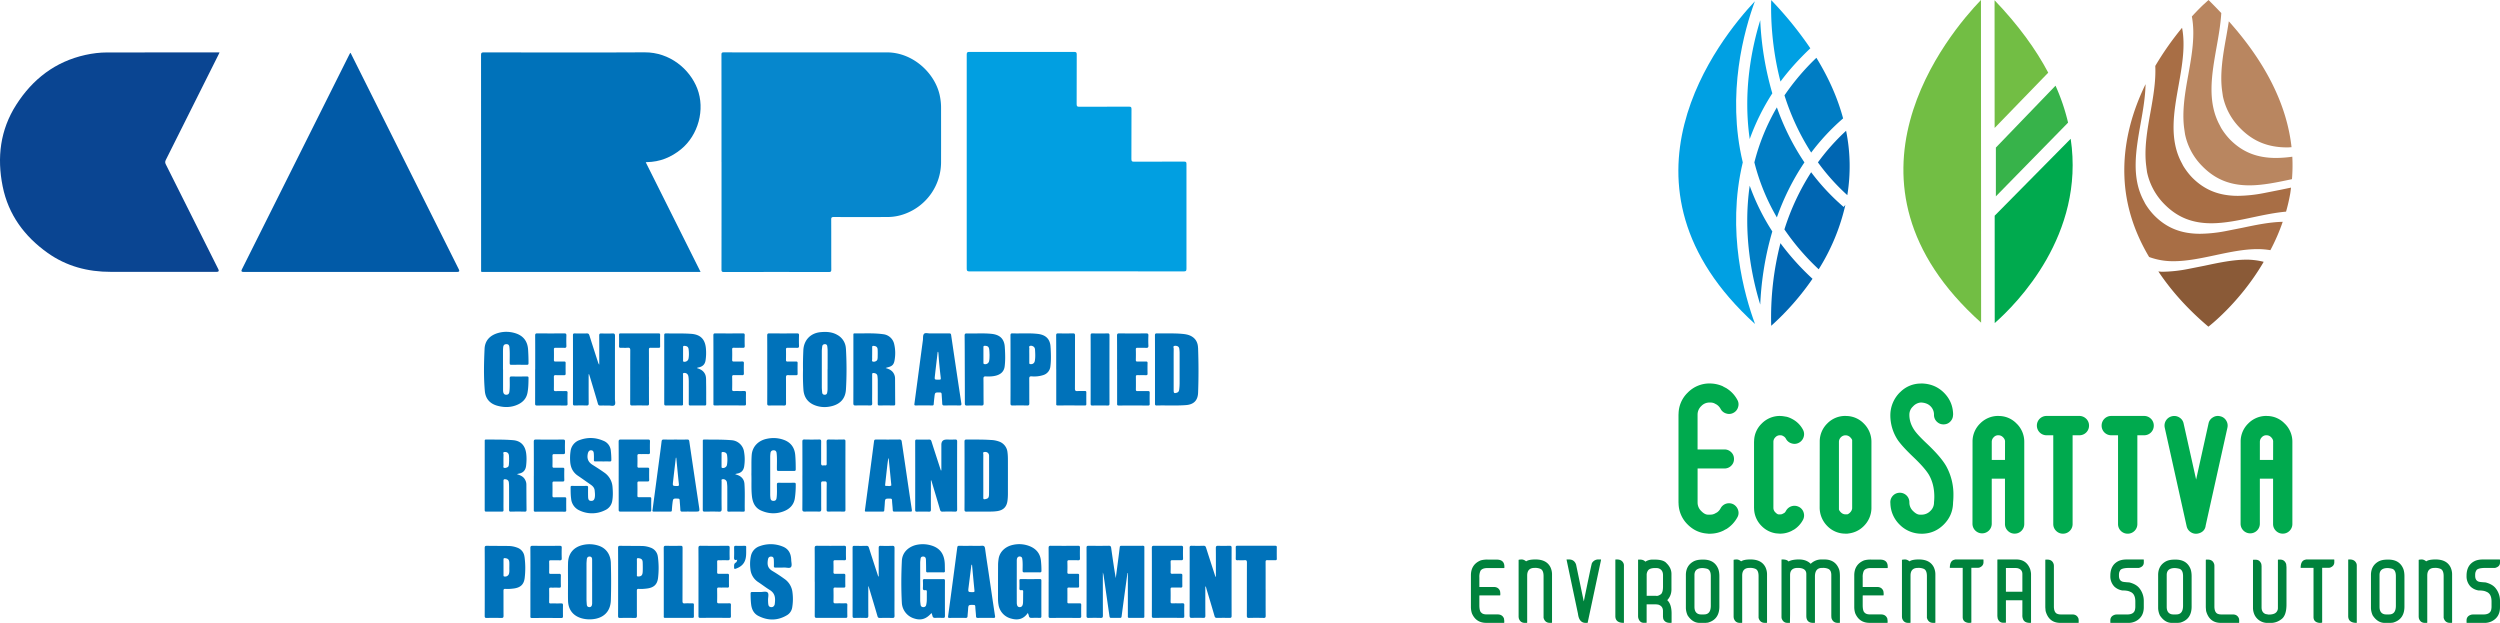 <svg xmlns="http://www.w3.org/2000/svg" id="Layer_2" data-name="Layer 2" viewBox="0 0 1107.76 276">
  <defs>
    <style>
      .cls-2{fill:#00aa4e}.cls-3{fill:#0066b2}.cls-4{fill:#00823c}.cls-5{fill:#007dc4}.cls-6{fill:#0072ba}.cls-7{fill:#72be44}.cls-8{fill:#00a0e3}.cls-10{fill:#b98660}.cls-11{fill:#a86e45}
    </style>
  </defs>
  <g id="logos">
    <path d="M560.81 261.07c0 3.93-.02 7.86.02 11.79 0 .74-.19.96-.93.94-2.15-.05-4.3-.06-6.44 0-.8.02-.98-.23-.98-1 .03-7.83 0-15.66.04-23.49 0-.85-.17-1.17-1.07-1.09-1.02.09-2.05 0-3.07.03-.56.02-.84-.09-.82-.75.04-1.65.03-3.3 0-4.96 0-.49.13-.71.66-.71h16.85c.51 0 .7.16.69.68a141.7 141.7 0 0 0 0 5.05c0 .53-.17.69-.69.67-1.16-.03-2.31.03-3.47-.02-.68-.03-.81.22-.81.84.03 4 .01 7.99.01 11.99ZM287.56 166.92c0 3.96-.02 7.92.02 11.89 0 .71-.2.88-.88.87-2.18-.04-4.36-.05-6.54 0-.74.02-.93-.19-.93-.93.03-7.83 0-15.65.04-23.48 0-.95-.22-1.27-1.19-1.18-.98.09-1.98 0-2.97.03-.58.02-.82-.12-.81-.76.04-1.65.03-3.3 0-4.95 0-.52.16-.68.68-.68h16.84c.5 0 .7.12.69.66a141.7 141.7 0 0 0 0 5.05c0 .52-.16.69-.68.68-1.15-.03-2.31.03-3.47-.02-.66-.03-.82.2-.82.84.03 4 .01 7.99.01 11.99ZM294.12 257.89c0-5.02.02-10.04-.02-15.07 0-.8.24-.99 1-.98 2.15.05 4.3.05 6.44 0 .78-.02.91.25.91.96-.02 7.83 0 15.66-.04 23.49 0 .89.23 1.14 1.09 1.07 1.08-.08 2.18 0 3.27-.03.51-.01.71.15.7.68-.02 1.72-.02 3.44 0 5.15 0 .48-.19.63-.65.63-4.03-.01-8.06-.02-12.09 0-.79 0-.61-.52-.61-.94v-14.97ZM468.01 163.7c0-5.02.02-10.04-.02-15.05 0-.74.18-.94.93-.93 2.14.05 4.29.05 6.44 0 .77-.02.99.18.99.97-.03 7.82 0 15.65-.04 23.47 0 .92.24 1.2 1.15 1.13 1.08-.08 2.18 0 3.27-.03.47-.01.63.16.63.63-.02 1.72-.02 3.43 0 5.15 0 .48-.16.62-.63.62-4.03-.01-8.06-.02-12.08 0-.79 0-.62-.49-.62-.92v-15.05ZM483.28 163.68c0-5.02.01-10.04-.02-15.06 0-.67.14-.91.86-.89 2.21.05 4.43.05 6.64 0 .72-.02.86.22.86.89-.02 10.08-.02 20.15 0 30.23 0 .62-.13.85-.81.84a189.3 189.3 0 0 0-6.74 0c-.67.01-.81-.21-.81-.84.02-5.05.01-10.11.01-15.16ZM326.67 248.01c-1.46.45-1.43-.37-1.39-1.29.05-1.35.03-2.7 0-4.05-.01-.57.12-.84.76-.82 1.32.04 2.64.02 3.96 0 .44 0 .67.11.65.6-.06 1.64.1 3.29-.24 4.93-.51 2.47-2.14 3.83-4.4 4.62-.47.16-.75.08-.73-.51.03-.83-.19-1.71.8-2.24.33-.18.44-.63.59-1.24ZM446.61 204.27c0-1.29-.01-2.57-.19-3.86a5.59 5.59 0 0 0-3.58-4.71 11.93 11.93 0 0 0-3.87-.75c-3.53-.25-7.07-.16-10.6-.2-.77 0-1 .19-1 .98.04 5.02.02 10.04.02 15.07s.02 9.98-.02 14.97c0 .73.18.95.93.94 3.54-.04 7.07-.02 10.61-.03 1.03 0 2.05-.06 3.06-.22 2.7-.43 4.12-1.93 4.46-4.65.13-1.02.18-2.04.18-3.06 0-4.82.01-9.65 0-14.47Zm-8.37 14.66c-.01 1.69-.41 2.01-1.76 2.26-.67.12-.78-.1-.78-.7.02-3.27 0-6.54 0-9.8 0-3.07-.01-6.14.02-9.21 0-.4-.31-1.06.31-1.17.7-.13 1.47-.05 1.95.65.21.31.29.66.29 1.03 0 5.64.02 11.29-.03 16.93ZM530.85 154.09c-.08-2.21-.97-4.02-2.99-5.13-1.27-.7-2.67-.9-4.09-1.03-3.69-.33-7.39-.12-11.09-.21-.77-.02-.92.23-.92.95.03 4.99.02 9.97.02 14.96v15.16c0 .56.02.91.77.89 4.32-.12 8.65.15 12.97-.18 3.44-.27 5.23-2.05 5.36-5.5.25-6.63.23-13.27-.01-19.9Zm-8.17 16.04c0 .79-.07 1.58-.16 2.37-.08.63-.23 1.21-.96 1.47-1.23.44-1.51.27-1.51-1.02v-9.21c0-3.07-.02-6.14.02-9.21 0-.44-.46-1.22.53-1.29 1.09-.08 1.81.38 1.94 1.25.1.68.15 1.38.15 2.07v13.57ZM312.88 169.04c-.02-1.1.04-2.23-.49-3.3-.73-1.49-2.02-2.16-3.52-2.61.18-.3.43-.28.65-.32 1.74-.34 2.83-1.28 3.11-3.11.28-1.81.32-3.6.15-5.42-.39-4.05-2.49-6.08-6.56-6.36-3.7-.26-7.4-.12-11.1-.19-.7-.01-.8.26-.8.86.01 10.08.02 20.15 0 30.23 0 .61.11.87.8.86 2.25-.04 4.49-.03 6.74 0 .58 0 .88-.12.79-.76-.03-.19 0-.4 0-.59l.01-12.19c0-.31-.23-.77.37-.86 1.04-.16 1.84.46 2.01 1.54.13.82.16 1.64.16 2.47 0 3.2.01 6.41-.01 9.61 0 .6.15.79.77.78 2.08-.04 4.16-.03 6.24 0 .56 0 .74-.16.73-.73-.03-3.3.02-6.61-.06-9.91Zm-7.85-9.97c-.17.83-1.24 1.42-2.06 1.2-.39-.1-.3-.38-.3-.62v-2.87c0-.96.02-1.91 0-2.87-.02-.52.16-.69.69-.65 1.11.08 1.66.46 1.78 1.59.15 1.41.2 2.83-.09 4.23ZM329.83 214.1a4.05 4.05 0 0 0-1.6-2.85c-.69-.58-1.57-.81-2.51-1.16.38-.11.63-.2.89-.24 1.83-.3 2.85-1.38 3.14-3.2.33-2.14.32-4.27-.05-6.4a6 6 0 0 0-5.61-5.2c-4.02-.33-8.05-.24-12.08-.29-.7 0-.59.46-.59.88 0 10.07 0 20.15-.02 30.22 0 .75.28.86.93.85 2.08-.03 4.16-.07 6.24.01.97.04 1.2-.24 1.19-1.19-.06-4.09-.03-8.19-.01-12.29 0-.31-.23-.75.34-.88.93-.21 1.88.42 2.01 1.39.09.72.17 1.44.17 2.17.02 3.34.01 6.67 0 10.01 0 .48.01.8.66.79 2.15-.04 4.29-.02 6.44 0 .46 0 .65-.12.64-.61-.08-3.99.15-7.99-.16-11.98Zm-7.73-8.01c-.19.87-1.19 1.45-2.05 1.25-.38-.09-.31-.36-.33-.62v-2.97c0-.96.02-1.92 0-2.87-.02-.5.19-.62.65-.59 1.08.05 1.72.51 1.82 1.57a13.7 13.7 0 0 1-.09 4.24ZM233.23 214.64c0-.78-.23-1.48-.61-2.16-.75-1.37-2.05-1.89-3.59-2.38.34-.09.53-.17.72-.2 2.03-.32 3.13-1.48 3.37-3.54.22-1.85.27-3.69.02-5.53-.54-3.98-2.94-5.56-5.82-5.79-3.99-.33-7.98-.24-11.98-.28-.64 0-.56.39-.56.78l-.01 30.42c0 .54.13.75.71.74 2.28-.03 4.56-.03 6.84 0 .59 0 .81-.14.79-.77-.04-1.52-.01-3.04-.01-4.56 0-2.74.02-5.48-.01-8.22 0-.66.18-.86.84-.79.93.1 1.46.55 1.55 1.48.06.62.09 1.25.09 1.88.01 3.37.02 6.74 0 10.11 0 .59.08.89.8.88 2.05-.05 4.1-.05 6.14 0 .7.02.8-.27.8-.87-.04-3.73-.06-7.46-.07-11.2Zm-7.74-8.77c-.04.46-.15.93-.63 1.16-.51.25-1.13.45-1.61.22-.36-.17-.14-.79-.15-1.21-.02-1.52-.04-3.03.02-4.55.02-.4-.42-1.11.36-1.19.71-.07 1.47.06 1.85.85.25.52.21 1.09.24 1.65.02.36 0 .73 0 1.09h.03c-.03.66-.05 1.32-.11 1.97ZM396.11 165.68c-.72-1.47-2.01-2.12-3.68-2.6.37-.14.52-.21.68-.25 2.32-.55 2.99-1.25 3.34-3.55.34-2.24.3-4.47-.21-6.69a5.6 5.6 0 0 0-4.81-4.49c-4.24-.61-8.51-.3-12.76-.38-.57-.01-.53.33-.53.71v3.67c0 8.85.01 17.7-.02 26.55 0 .84.23 1.05 1.05 1.02 2.08-.06 4.16-.05 6.24 0 .79.02 1.11-.15 1.07-1.01-.07-1.55-.02-3.1-.02-4.66v-7.93c0-.61.07-.88.82-.77.93.14 1.46.53 1.54 1.48.05.56.11 1.12.11 1.68.01 3.47.02 6.93 0 10.4 0 .57.11.82.75.81 2.08-.04 4.16-.03 6.24 0 .53 0 .76-.1.75-.7-.04-3.76-.04-7.53-.07-11.29a4.6 4.6 0 0 0-.48-2Zm-7.24-7.04c-.02.45-.1.95-.51 1.24-.5.36-1.14.52-1.69.31-.45-.17-.19-.76-.21-1.16-.03-.76 0-1.52 0-2.27 0-.96.02-1.91 0-2.87-.02-.54.19-.67.7-.63 1.09.09 1.68.55 1.73 1.64.06 1.25.03 2.5 0 3.75ZM374.82 154.5a7.26 7.26 0 0 0-3.82-6.11c-2.27-1.32-4.76-1.44-7.3-1.22-4.57.39-7.55 3.54-7.74 8.11-.12 2.8-.19 5.61-.14 8.58-.07 2.81-.03 5.78.18 8.75.23 3.39 1.94 5.78 5.12 6.99 2.5.95 5.11 1 7.69.3 3.71-1.01 5.8-3.44 6.03-7.28.36-6.03.34-12.08 0-18.11Zm-8.11 9.11h-.02v8.82a9.3 9.3 0 0 1-.17 1.57c-.11.67-.55.95-1.2.91-.62-.04-.96-.4-1.01-1.01-.07-.79-.16-1.58-.16-2.37v-15.85c0-.72.09-1.45.18-2.17.08-.64.5-.98 1.15-1.01.64-.02 1 .31 1.09.92.08.62.15 1.25.15 1.87.02 2.77 0 5.55 0 8.32ZM270.68 249.57c-.11-3.89-2.11-6.7-5.47-7.78a12.92 12.92 0 0 0-6.84-.33c-4.19.93-6.57 3.75-6.67 8.03-.07 2.77-.01 5.55-.01 8.32 0 2.77-.05 5.55.01 8.32.09 4.18 2.42 6.98 6.5 7.96 1.3.31 2.61.4 3.93.32 5.24-.33 8.38-3.37 8.54-8.4.17-5.48.16-10.96 0-16.44Zm-8.29 17.57c0 .29-.03.59-.09.88-.14.68-.56 1.05-1.26.99-.67-.05-.98-.49-1.03-1.13-.06-.82-.13-1.65-.13-2.47v-15.45c0-.69.07-1.38.13-2.07.07-.74.39-1.27 1.22-1.28.88 0 1.14.6 1.14 1.31.02 3.3 0 6.6 0 9.9h.01v9.31ZM440.89 272.89c-.92-6.03-1.79-12.07-2.68-18.1-.57-3.88-1.19-7.76-1.71-11.65-.14-1.01-.45-1.39-1.52-1.31-1.55.11-3.1.03-4.66.03-1.75 0-3.5.02-5.25-.01-.61-.01-.83.15-.91.8a6329.88 6329.88 0 0 1-4.05 30.41c-.08.6.07.74.64.74 2.38-.02 4.76-.03 7.14 0 .62 0 .81-.25.84-.8.05-.92.16-1.84.22-2.76.13-2.25.13-2.23 2.39-2.2.58 0 .79.16.82.77.06 1.42.26 2.83.32 4.24.03.63.27.75.84.75 2.28-.03 4.56-.04 6.84 0 .74.01.85-.2.74-.91Zm-9.78-10.52c-2.21 0-2.21.04-1.91-2.31l1.18-9.41c.13-.11-.06-.49.33-.38.35 3.77.69 7.54 1.07 11.31.06.59 0 .79-.66.79ZM425.96 178.68a7583.15 7583.15 0 0 1-4.51-30.22c-.09-.62-.32-.74-.87-.73-1.75.03-3.5.01-5.25.01-1.06 0-2.11-.02-3.17 0-.92.02-2.12-.39-2.68.15-.63.61-.41 1.86-.54 2.83-.78 5.75-1.53 11.5-2.3 17.25l-1.45 10.88c-.06.45-.12.82.58.81 2.44-.04 4.89-.03 7.33 0 .49 0 .61-.19.64-.63.07-1.02.18-2.04.3-3.05.24-2.13.24-2.09 2.35-2.09.7 0 .83.29.86.86.07 1.35.2 2.7.25 4.05.03.68.29.88.96.87 2.21-.04 4.43-.06 6.64 0 .83.02.99-.25.88-1Zm-10.2-10.45c-1.65 0-1.69 0-1.51-1.63.39-3.57.83-7.13 1.24-10.69.54-.04.11.46.34.6.21 3.52.57 7.02.98 10.52.14 1.2.16 1.2-1.05 1.2ZM404.05 225.96c-.99-6.52-1.94-13.04-2.9-19.57l-1.58-10.66c-.1-.67-.29-1-1.09-.99-3.4.06-6.8.03-10.21.02-.54 0-.89.02-.98.74-1.31 10.14-2.66 20.27-4.01 30.4-.06.47-.18.81.52.8 2.44-.03 4.89-.02 7.33 0 .52 0 .69-.2.71-.69.05-.96.16-1.91.21-2.86.13-2.25.12-2.23 2.39-2.21.58 0 .8.14.82.76.06 1.42.26 2.83.32 4.24.03.62.24.78.82.76 1.15-.04 2.31-.01 3.47-.01 1.19 0 2.38-.02 3.57 0 .6.02.68-.16.59-.74Zm-9.09-10.89c-.69.55-1.49.16-2.24.25-.58.07-.53-.35-.49-.72.31-2.79.61-5.58.93-8.36.12-1.03.28-2.06.42-3.09l.2.01 1.15 11.62c0 .1.07.25.02.29ZM309.74 224.53c-1.45-9.66-2.89-19.31-4.31-28.97-.09-.64-.32-.82-.94-.8-1.72.04-3.44.01-5.16.01s-3.44.03-5.16-.02c-.65-.02-.94.17-1.02.84-.25 2.16-.54 4.32-.83 6.48l-2.28 17.17c-.29 2.19-.6 4.38-.87 6.57-.05.36-.29.89.49.88 2.48-.02 4.96-.01 7.44 0 .42 0 .57-.13.6-.56.06-1.05.15-2.11.28-3.16.26-2.13.28-2.11 2.44-2.03.51.02.71.18.74.67.09 1.42.24 2.83.3 4.25.03.61.19.86.87.85 1.85-.05 3.7-.02 5.55-.02 2.2 0 2.19 0 1.86-2.16Zm-9.67-9.18c-2.04-.02-2.06.02-1.83-2.01.39-3.5.81-7 1.22-10.49l.2-.03.59 6.18c.18 1.8.35 3.61.56 5.41.07.61.07.96-.74.95ZM232.39 246.68a4.8 4.8 0 0 0-3.25-4.03c-1.22-.46-2.48-.7-3.77-.72-3.2-.05-6.41-.02-9.61-.08-.77-.01-.99.19-.99.98.04 5.02.02 10.04.02 15.07s.01 9.98-.02 14.97c0 .72.15.97.92.95 2.15-.06 4.3-.05 6.44 0 .79.02 1-.23.99-1-.04-3.67 0-7.33-.03-11 0-.69.17-.93.88-.88 1.19.08 2.37-.01 3.56-.16 3.04-.38 4.6-1.73 4.96-4.7.37-3.12.34-6.27-.08-9.39Zm-6.86 7.59a1.79 1.79 0 0 1-2.11 1.16c-.32-.09-.31-.29-.31-.52l-.01-7.03c0-.52.23-.6.66-.56 1.35.12 1.86.63 1.93 2.02.03.66 0 1.32 0 1.98-.04.99.12 1.98-.17 2.95ZM291.49 246.68a4.8 4.8 0 0 0-3.25-4.03c-1.22-.46-2.48-.7-3.77-.72-3.2-.05-6.41-.02-9.61-.08-.77-.01-1 .19-.99.98.04 4.99.02 9.98.02 14.97s.01 10.04-.02 15.07c0 .72.15.97.92.95 2.15-.06 4.3-.05 6.44 0 .79.02 1-.23.99-1-.04-3.67 0-7.33-.03-11 0-.69.17-.93.87-.88 1.19.08 2.38-.01 3.56-.16 3.04-.38 4.6-1.73 4.96-4.7.37-3.12.34-6.27-.08-9.39Zm-6.72 6.81c-.08 1.44-.69 1.96-1.95 1.95-.47 0-.68-.15-.61-.62v-3.47c0-1.12.03-2.25-.01-3.37-.02-.61.23-.73.76-.65 1.3.18 1.78.61 1.82 1.9.05 1.42.07 2.84 0 4.26ZM465.53 154.18c-.03-.53-.05-1.06-.15-1.58-.54-2.81-2.41-4.32-5.72-4.67-3.66-.39-7.33-.09-10.99-.21-.77-.03-.92.22-.92.94.03 4.99.02 9.98.02 14.97s.02 10.05-.02 15.07c0 .79.22.99.99.98 2.11-.05 4.23-.06 6.34 0 .86.03 1.03-.27 1.02-1.06-.04-3.6 0-7.2-.04-10.81 0-.81.19-1.08 1.03-1.05a13 13 0 0 0 5.18-.56 4.46 4.46 0 0 0 3.16-3.82c.35-2.73.25-5.47.11-8.21Zm-7 5.75c-.19 1.03-1 1.55-2.01 1.41-.49-.07-.44-.39-.44-.72v-3.45c0-.89-.04-1.78.02-2.66.03-.42-.35-1.04.34-1.25.78-.23 1.79.29 2.04.99.07.18.13.38.14.57.09 1.7.22 3.41-.09 5.11ZM445.28 154.67c-.03-.63-.06-1.26-.16-1.87-.52-2.97-2.37-4.51-5.75-4.87-3.63-.38-7.26-.07-10.89-.18-.81-.03-1.06.17-1.05 1.02.06 4.99.05 9.98.07 14.96.02 4.99.04 9.98.03 14.97 0 .74.14 1.03.97 1.01 2.11-.07 4.23-.07 6.34-.02.76.02 1.01-.17 1-.97-.06-3.63-.01-7.27-.07-10.9-.01-.84.24-1.07 1.05-1.03 1.62.07 3.24.04 4.81-.44 2.02-.62 3.29-1.9 3.55-4.05.31-2.53.24-5.08.11-7.62Zm-7.01 5.35a1.74 1.74 0 0 1-2.11 1.31c-.34-.08-.4-.28-.4-.57v-6.93c0-.49.2-.61.66-.6 1.24.03 1.75.42 1.91 1.65.1.78.1 1.58.15 2.36-.03.93 0 1.85-.21 2.76ZM499.57 253.94l-1.02 7.51c-.53 3.89-1.06 7.78-1.56 11.67-.07.51-.24.68-.74.67a99.86 99.86 0 0 0-3.87 0c-.51.01-.69-.22-.76-.69l-2.59-18.02a7.65 7.65 0 0 0-.35-1.41c0 6.37-.01 12.75.02 19.12 0 .76-.18 1.03-.98 1.01a95.43 95.43 0 0 0-5.35 0c-.65.01-.92-.12-.92-.86.02-10.08.02-20.16 0-30.23 0-.72.24-.87.91-.87 2.97.03 5.95.05 8.92-.01.82-.02 1 .34 1.09.99.62 4.44 1.26 8.88 2.03 13.34l.78-5.92c.34-2.58.68-5.17.98-7.76.06-.54.29-.64.76-.64 3.14.01 6.28.03 9.42-.01.89-.01.73.52.73 1.03v27.75c0 .83-.02 1.65 0 2.48.02.5-.14.7-.67.7a196.7 196.7 0 0 0-5.95 0c-.82.02-.69-.5-.69-.98v-18.87h-.19ZM355.55 210.72c0-4.99.01-9.98-.02-14.97 0-.75.15-1.03.97-1.01 2.15.06 4.3.05 6.44 0 .76-.02.94.23.93.96-.04 3.14.01 6.28-.03 9.42-.01.83.14 1.27 1.07 1.1.19-.04.4-.03.59 0 .68.1.82-.21.81-.84-.03-3.17.03-6.35-.04-9.52-.02-.95.28-1.15 1.16-1.12a134 134 0 0 0 6.34 0c.61 0 .86.12.85.81-.02 10.11-.02 20.22 0 30.33 0 .67-.22.82-.84.81-2.21-.03-4.43-.04-6.64 0-.72.02-.87-.23-.86-.9.03-3.83-.03-7.67.05-11.5.02-1.06-.49-1.01-1.18-.98-.65.03-1.34-.24-1.31.95.08 3.8 0 7.6.05 11.4.01.84-.25 1.05-1.06 1.03-2.05-.05-4.1-.06-6.15 0-.87.03-1.17-.17-1.16-1.12.05-4.96.02-9.91.02-14.87ZM384.74 259.81c0 4.32-.02 8.64.02 12.96 0 .82-.2 1.07-1.04 1.04a70.86 70.86 0 0 0-5.05 0c-.69.02-.89-.19-.89-.88.02-10.08.02-20.15 0-30.23 0-.64.16-.86.82-.84 1.75.04 3.5.05 5.25 0 .68-.02.98.2 1.18.85 1.25 3.96 2.55 7.91 3.83 11.86l.32.99c.28-.44.17-.8.17-1.14 0-3.87.02-7.73 0-11.6 0-.71.15-.99.93-.96 1.68.06 3.37.06 5.05 0 .83-.03 1.05.23 1.04 1.05-.03 7.73-.02 15.46-.02 23.19 0 2.21-.03 4.43.02 6.64.02.78-.15 1.11-1.02 1.08a90.03 90.03 0 0 0-5.45 0c-.63.01-.91-.17-1.09-.81-1.19-4.12-2.44-8.22-3.67-12.32l-.28-.9-.13.03ZM417.12 208.39v-11.28q0-2.34 2.29-2.34c1.26 0 2.51.04 3.76-.02.75-.04.95.21.95.94-.03 5.02-.02 10.04-.02 15.06s-.02 9.97.02 14.96c0 .77-.19 1.02-.98 1a82.53 82.53 0 0 0-5.45 0c-.69.02-.97-.2-1.16-.86-1.18-4.08-2.41-8.15-3.63-12.22l-.27-.86c-.27.26-.14.55-.14.81-.01 4.06-.03 8.12 0 12.19 0 .71-.13.98-.91.95a91.9 91.9 0 0 0-5.25 0c-.56 0-.81-.08-.81-.74.02-10.14.02-20.28 0-30.42 0-.59.15-.8.77-.79 1.78.04 3.57.04 5.35 0 .64-.01.9.19 1.1.81 1.27 4.02 2.59 8.03 3.89 12.04l.28.82.19-.03ZM538.76 255.58c0-4.22.03-8.44-.02-12.67-.01-.91.27-1.1 1.11-1.07 1.65.06 3.3.04 4.96 0 .65-.01.92.13.92.86-.02 10.08-.02 20.15 0 30.23 0 .74-.28.87-.93.86-1.85-.03-3.7-.04-5.55 0-.64.01-.91-.19-1.09-.82-1.15-3.99-2.35-7.97-3.54-11.94-.13-.42-.15-.9-.54-1.28 0 4.38-.02 8.71.02 13.03 0 .75-.15 1.04-.97 1.01-1.65-.07-3.3-.06-4.95 0-.81.03-1.06-.19-1.06-1.04.03-7 .02-14.01.02-21.01 0-3.01.02-6.01-.01-9.02 0-.69.19-.91.89-.89 1.75.05 3.5.06 5.25 0 .72-.03.96.28 1.15.89 1.29 4.05 2.6 8.09 3.91 12.14.08.25.18.48.27.73l.17-.02ZM260.83 165.81c0 4.29-.02 8.59.02 12.88 0 .76-.18 1.02-.97.99a88.43 88.43 0 0 0-5.15 0c-.62.01-.85-.13-.85-.81.02-10.11.02-20.22 0-30.33 0-.69.24-.82.86-.8 1.75.04 3.5.05 5.25 0 .7-.02.97.23 1.17.86 1.27 4.02 2.57 8.04 3.87 12.05.11.33.25.64.5.93 0-4.28.02-8.57-.02-12.85 0-.78.2-1.01.98-.98 1.62.06 3.24.07 4.86 0 .87-.04 1.16.17 1.16 1.12-.04 9.32-.02 18.63-.03 27.95 0 .92.39 2.1-.16 2.68-.56.59-1.75.16-2.66.18-1.19.03-2.38-.03-3.57.02-.67.03-.97-.16-1.16-.84-1.14-3.96-2.34-7.9-3.52-11.85l-.39-1.2-.17.02ZM455.47 271.56c-1.92 2.83-4.48 3.38-7.41 2.53a7.49 7.49 0 0 1-5.63-6.25c-.18-.98-.21-1.97-.21-2.96 0-4.82 0-9.64.03-14.47 0-.95.1-1.92.25-2.86.48-3.04 2.94-5.43 6.45-6.14a12.5 12.5 0 0 1 7.47.67c2.82 1.2 4.49 3.26 4.82 6.35.16 1.48.23 2.96.23 4.45 0 .55-.14.75-.72.74a222.8 222.8 0 0 0-6.84 0c-.71.01-.79-.28-.79-.87 0-1.65.11-3.3-.12-4.95-.06-.47-.16-.92-.67-1.12-.76-.3-1.48.05-1.69.85a3.4 3.4 0 0 0-.1.78c0 6.21-.02 12.42 0 18.63 0 1.49.43 2.07 1.3 2.08.91 0 1.42-.66 1.47-2.09.06-1.58.02-3.17.07-4.75.02-.61-.25-.77-.77-.68-.8.13-.93-.26-.9-.95.05-1.09.03-2.18 0-3.27-.01-.5.12-.69.66-.69 2.81.02 5.62.02 8.42 0 .55 0 .65.21.65.7-.01 5.25-.02 10.5 0 15.76 0 .66-.26.76-.82.74a42.08 42.08 0 0 0-3.37 0c-.8.05-1.24-.17-1.38-.99-.07-.38-.25-.74-.44-1.26ZM412.76 271.62c-2.36 2.71-4.7 3.42-7.74 2.41a7.68 7.68 0 0 1-5.4-6.79c-.34-6.24-.3-12.48 0-18.72.21-4.38 3.77-6.61 6.89-7.17 2.18-.39 4.35-.25 6.45.44 3.57 1.17 5.4 3.7 5.66 7.74.07 1.12.04 2.25.08 3.37.02.47-.07.73-.64.72-2.35-.03-4.69-.03-7.04 0-.57 0-.64-.27-.65-.73a195.3 195.3 0 0 0-.08-4.85c-.02-.8-.3-1.44-1.26-1.43-.6 0-1.03.27-1.11.9-.09.65-.18 1.31-.18 1.97v16.55c0 .62.1 1.25.17 1.87.07.69.48 1.1 1.16 1.12.66.02 1.17-.3 1.32-.97.14-.64.25-1.3.27-1.96.04-1.29 0-2.58.03-3.86.02-.57-.18-.81-.73-.72-.88.14-1.05-.29-1.01-1.07.06-1.02.05-2.05 0-3.07-.03-.63.2-.78.8-.77 2.74.03 5.48.03 8.23 0 .57 0 .73.18.73.73-.02 5.22-.02 10.44 0 15.66 0 .71-.28.82-.88.8-1.12-.03-2.25-.07-3.37 0-.78.05-1.15-.24-1.3-.97-.08-.38-.24-.74-.41-1.22ZM222.91 163.72v9.02c0 .3.01.6.06.89.13.82.55 1.33 1.46 1.28.86-.04 1.18-.57 1.28-1.35.25-1.94.15-3.89.14-5.84 0-.66.14-.92.87-.91 2.21.05 4.43.02 6.64.01.45 0 .84-.02.83.64-.03 2.18-.05 4.36-.45 6.51-.57 3.12-2.72 4.83-5.52 5.77-2.63.88-5.34.76-8 0-3.24-.94-5.09-3.14-5.39-6.47-.55-6.23-.41-12.47-.12-18.7.18-3.83 2.57-6.09 6.17-7.07 2.5-.68 5.05-.61 7.52.17 3.5 1.11 5.35 3.55 5.59 7.22.13 2.01.2 4.02.19 6.04 0 .58-.2.72-.74.72-2.28-.03-4.56-.03-6.84 0-.64.01-.75-.21-.76-.79-.02-2.31.13-4.62-.11-6.93-.08-.82-.31-1.41-1.26-1.43-.95-.02-1.41.37-1.52 1.43-.07.69-.08 1.38-.08 2.08v7.73h.04ZM332.94 210.37c.07-2.99-.07-5.86.14-8.73.29-3.93 3.12-6.38 6.38-7.14 2.6-.61 5.18-.53 7.7.35 3.24 1.13 4.94 3.46 5.22 6.87.17 2.08.21 4.15.21 6.23 0 .58-.2.73-.74.73-2.28-.02-4.56-.03-6.84 0-.64.01-.75-.23-.76-.8-.03-2.34.14-4.69-.12-7.03-.09-.82-.43-1.31-1.27-1.33-.86-.02-1.37.41-1.47 1.27-.07.59-.11 1.18-.11 1.78v16.45c0 .59.05 1.19.12 1.78.11.83.62 1.18 1.45 1.14.82-.04 1.14-.51 1.25-1.26.28-1.97.15-3.96.15-5.94 0-.65.18-.84.83-.83 2.25.04 4.49.02 6.74 0 .51 0 .78.07.78.69a40.43 40.43 0 0 1-.42 6.32c-.51 2.99-2.48 4.76-5.16 5.73-3.27 1.19-6.56 1-9.73-.4-2.75-1.21-3.79-3.57-4.11-6.41-.35-3.2-.13-6.4-.23-9.49ZM266.99 204.45c-1.06 0-2.12-.03-3.17.01-.54.02-.67-.18-.66-.68.03-.89.03-1.79-.03-2.67-.05-.73-.17-1.5-1.14-1.58-.78-.07-1.31.45-1.53 1.5-.46 2.16.18 3.72 2.05 4.91 1.73 1.1 3.46 2.18 5.12 3.37a8.44 8.44 0 0 1 3.78 6.42c.18 2.11.24 4.22-.14 6.32a5.4 5.4 0 0 1-3.19 4.03 12.8 12.8 0 0 1-11.28.11 6.25 6.25 0 0 1-3.72-5.13c-.24-1.71-.23-3.42-.24-5.14 0-.48.16-.63.63-.62 2.15.02 4.29.02 6.44 0 .53 0 .68.19.67.69-.02 1.39-.03 2.78.01 4.16.04 1.33.41 1.77 1.35 1.8.97.03 1.47-.5 1.64-1.7.14-.99.02-1.98-.08-2.96-.12-1.14-.83-1.9-1.73-2.52-1.92-1.34-3.83-2.7-5.77-4.02-2.19-1.5-3.18-3.64-3.35-6.21-.1-1.51-.07-3.03.16-4.54a5.96 5.96 0 0 1 4.08-5.03c3.49-1.28 7-1.16 10.42.32a5.15 5.15 0 0 1 3.33 4.33c.16 1.38.25 2.76.25 4.15 0 .59-.21.72-.75.71-1.06-.04-2.11-.01-3.17-.01ZM336.51 262.33h.2c1.18.06 2.71-.49 3.43.22.66.66.14 2.19.18 3.34.02.69.02 1.38.15 2.07.12.61.46.94 1.04 1.04.59.1 1.13-.06 1.48-.58.14-.21.27-.47.3-.72.34-2.66.27-4.76-2.26-6.31-1.71-1.05-3.3-2.3-4.98-3.41a7.65 7.65 0 0 1-3.53-5.69c-.25-1.98-.21-3.95.21-5.91a5.83 5.83 0 0 1 4.01-4.41 14.04 14.04 0 0 1 9.97.16c2.8 1.06 3.81 3.26 3.89 6.06.03 1.05.45 2.38-.12 3.08-.55.67-1.92.18-2.93.21-1.32.04-2.64 0-3.96.02-.51.01-.7-.15-.68-.68a32 32 0 0 0-.03-2.77c-.04-.68-.17-1.35-1.06-1.42-.88-.07-1.37.37-1.52 1.21-.48 2.61.03 4 1.99 5.18a68.8 68.8 0 0 1 5.21 3.43 8.32 8.32 0 0 1 3.64 5.97 22.8 22.8 0 0 1-.12 6.8 4.85 4.85 0 0 1-2.26 3.35c-4.16 2.5-8.44 2.53-12.72.35-2.01-1.03-2.93-2.87-3.2-5.06-.2-1.61-.23-3.22-.24-4.84 0-.6.23-.71.76-.7 1.06.03 2.11 0 3.17 0ZM361.01 257.79c0-4.96.02-9.91-.02-14.87 0-.9.26-1.1 1.11-1.09 3.96.05 7.93.04 11.89 0 .7 0 .9.2.88.89a83.93 83.93 0 0 0 0 4.76c.02.62-.19.79-.79.77-1.32-.04-2.64.01-3.96-.02-.58-.02-.83.12-.81.76.04 1.49.05 2.97 0 4.46-.02.7.26.83.87.81 1.19-.04 2.38.01 3.57-.02.59-.02.83.14.82.77-.03 1.55-.04 3.11 0 4.66.01.6-.24.71-.76.7-1.22-.03-2.45.03-3.67-.03-.68-.03-.83.22-.82.85.04 1.75.05 3.5 0 5.25-.03.78.26.94.97.91 1.45-.05 2.91 0 4.36-.03.58-.01.82.11.81.76-.04 1.65-.04 3.3 0 4.95.02.64-.23.76-.81.76-4.23-.02-8.46-.03-12.69 0-.75 0-.95-.21-.95-.95.03-5.02.02-10.04.02-15.06ZM464.66 257.77c0-4.96.02-9.91-.02-14.87 0-.79.14-1.08 1.01-1.07 4 .05 7.99.04 11.99 0 .67 0 .92.16.9.87a72.4 72.4 0 0 0 0 4.66c.02.67-.15.93-.87.9-1.29-.06-2.58.01-3.86-.03-.62-.02-.87.11-.85.8.05 1.48.05 2.97 0 4.46-.02.63.19.79.79.77 1.22-.04 2.44.01 3.67-.02.55-.01.76.14.74.72-.03 1.58-.03 3.17 0 4.76.01.55-.2.66-.7.65-1.29-.03-2.58 0-3.87-.02-.46 0-.64.12-.63.61.02 1.92.03 3.83 0 5.75 0 .56.23.65.7.64 1.55-.02 3.11.02 4.66-.02.62-.02.79.2.78.8-.03 1.62-.04 3.24 0 4.86.02.69-.26.82-.87.82-4.26-.02-8.52-.03-12.79 0-.69 0-.81-.26-.8-.87.02-5.05.01-10.11.01-15.16ZM235.03 257.78c0-4.99.02-9.97-.02-14.96 0-.81.25-.98 1-.97 4 .03 7.99.03 11.99 0 .66 0 .93.13.91.86a65.83 65.83 0 0 0 0 4.66c.03.79-.25.93-.96.91-1.29-.05-2.58 0-3.86-.02-.52-.01-.77.08-.76.69.04 1.55.03 3.1 0 4.66 0 .52.15.69.67.68 1.22-.03 2.45.02 3.67-.02.61-.02.88.12.86.81a69.33 69.33 0 0 0 0 4.56c.02.63-.19.79-.79.76-1.22-.04-2.44 0-3.67-.02-.53-.01-.76.1-.75.7.04 1.88.03 3.77 0 5.65 0 .54.2.66.69.66 1.55-.02 3.11.02 4.66-.02.61-.01.8.19.79.8a130.7 130.7 0 0 0 0 4.85c.01.58-.14.82-.77.82-4.33-.02-8.65-.03-12.98 0-.82 0-.7-.47-.69-.96v-15.06ZM274.14 210.8c0-5.02.02-10.04-.02-15.06 0-.8.24-.99 1.01-.99 4 .04 7.99.03 11.99 0 .69 0 .91.19.89.88a75.54 75.54 0 0 0 0 4.76c.02.67-.21.85-.85.83-1.29-.04-2.58.02-3.86-.02-.63-.02-.88.15-.86.82.05 1.48.04 2.97 0 4.46-.02.63.22.78.8.76 1.22-.04 2.44.01 3.67-.02.54-.01.76.13.75.71-.03 1.55-.04 3.11 0 4.66.02.65-.26.77-.83.76-1.19-.03-2.38.01-3.57-.02-.56-.02-.83.1-.82.75.04 1.85.04 3.7 0 5.55-.01.6.23.71.76.7 1.55-.03 3.11.01 4.66-.02.57-.01.73.17.72.73-.03 1.65-.03 3.3 0 4.95.01.57-.18.72-.73.72-4.29-.02-8.59-.03-12.88 0-.78 0-.83-.34-.83-.95.02-4.99 0-9.97 0-14.96ZM316.12 163.73c0-5.02.01-10.05-.02-15.07 0-.72.15-.95.91-.94 4.03.04 8.06.04 12.1 0 .69 0 .91.17.88.88a72.4 72.4 0 0 0 0 4.66c.03.72-.24.89-.9.86-1.29-.05-2.58.01-3.87-.03-.58-.02-.82.11-.8.76.05 1.52.04 3.04 0 4.56-.01.6.16.81.78.79 1.19-.04 2.38.02 3.57-.03.62-.02.88.12.85.81a63.38 63.38 0 0 0 0 4.36c.02.67-.14.94-.86.9-1.15-.06-2.31 0-3.47-.03-.6-.02-.89.1-.87.8.05 1.82.05 3.64 0 5.45-.02.68.22.84.85.82 1.45-.04 2.91.02 4.36-.03.66-.02.94.13.92.86a98.43 98.43 0 0 0 0 4.86c0 .51-.15.69-.68.69-4.36-.02-8.72-.03-13.09 0-.77 0-.66-.42-.66-.88v-15.07ZM494.98 163.7c0-4.99.02-9.97-.02-14.96 0-.84.23-1.02 1.04-1.01 3.96.04 7.93.04 11.89 0 .8 0 1 .23.97.99a42.27 42.27 0 0 0 0 4.36c.06.93-.29 1.1-1.11 1.06-1.22-.07-2.44 0-3.66-.03-.58-.02-.82.11-.8.75.05 1.52.04 3.04 0 4.56-.01.59.14.82.77.79 1.22-.05 2.44 0 3.67-.02.52-.01.77.09.76.69a90.5 90.5 0 0 0 0 4.66c.01.59-.2.72-.74.71-1.25-.03-2.51.01-3.76-.02-.52-.01-.69.16-.68.68.02 1.88.04 3.77 0 5.65-.02.67.27.75.82.74 1.49-.03 2.97.02 4.46-.02.64-.02.87.16.85.83a98.03 98.03 0 0 0 0 4.85c.01.57-.18.73-.74.73-4.33-.02-8.65-.03-12.98 0-.81 0-.72-.42-.72-.93V163.7ZM510.4 257.81c0-4.99.01-9.97-.02-14.96 0-.74.14-1.02.96-1.02 4 .04 7.99.04 11.99 0 .7 0 .91.2.89.89a72.1 72.1 0 0 0 0 4.65c.02.71-.22.9-.9.87-1.25-.05-2.51.01-3.76-.02-.6-.02-.89.1-.86.8.05 1.48.05 2.97 0 4.46-.02.63.22.79.8.77 1.22-.04 2.44.01 3.66-.02.56-.01.75.18.74.74-.03 1.55-.03 3.1 0 4.66.01.56-.16.75-.73.73-1.22-.04-2.44.01-3.66-.02-.56-.01-.84.07-.82.74.05 1.85.04 3.7 0 5.55 0 .58.22.72.75.71 1.49-.03 2.97.01 4.46-.02.61-.01.89.11.87.8a87.14 87.14 0 0 0 0 4.85c.01.58-.11.82-.76.81a907.4 907.4 0 0 0-12.78 0c-.75 0-.85-.3-.84-.94.02-5.02.01-10.04.01-15.06ZM237.15 163.66c0-4.99.02-9.97-.02-14.96 0-.78.21-.99.98-.98 3.96.04 7.93.04 11.89 0 .8 0 1 .23.97.99a60.3 60.3 0 0 0 0 4.46c.03.72-.14 1-.92.96-1.28-.07-2.58 0-3.86-.03-.55-.01-.76.15-.75.73.03 1.55.03 3.1 0 4.66-.01.59.22.73.76.72 1.25-.03 2.51 0 3.76-.02.52-.01.69.17.68.69-.03 1.55-.03 3.1 0 4.66.01.59-.23.73-.76.71-1.22-.03-2.44.02-3.67-.02-.61-.02-.8.2-.79.8.03 1.85.03 3.7 0 5.55 0 .58.21.74.75.73 1.49-.03 2.97.01 4.46-.02.61-.01.89.1.86.8a78.43 78.43 0 0 0 0 4.85c.02.65-.23.75-.8.75-4.26-.02-8.52-.03-12.78 0-.7 0-.8-.26-.8-.86.02-5.05.01-10.1.01-15.16ZM309.5 257.82c0-4.96.02-9.91-.02-14.87 0-.83.15-1.13 1.07-1.12 3.93.06 7.86.05 11.79 0 .8 0 1.01.23.98 1a63.03 63.03 0 0 0 0 4.56c.02.72-.23.89-.9.87-1.32-.05-2.64 0-3.96-.02-.51-.01-.7.14-.69.67.03 1.55.03 3.11 0 4.66-.01.61.27.7.78.69 1.22-.02 2.45.02 3.67-.02.6-.02.82.17.8.78-.03 1.55-.03 3.11 0 4.66 0 .51-.15.7-.68.68-1.25-.03-2.51.02-3.77-.02-.58-.02-.82.11-.81.75.04 1.82.05 3.63 0 5.45-.02.71.28.81.88.8 1.49-.03 2.97.02 4.46-.02.61-.02.8.17.78.78-.04 1.65-.03 3.3 0 4.95.01.56-.17.74-.73.73-4.29-.02-8.59-.03-12.88 0-.76 0-.77-.37-.77-.92V257.8ZM236.54 210.8c0-5.02.02-10.04-.02-15.06 0-.8.24-.99 1-.98 3.96.04 7.93.04 11.89 0 .74 0 .98.18.95.94a65.83 65.83 0 0 0 0 4.66c.02.72-.24.9-.91.88-1.29-.04-2.58.01-3.86-.02-.62-.02-.8.2-.79.8.03 1.49.04 2.97 0 4.46-.01.59.15.81.77.79 1.22-.05 2.45.01 3.67-.02.57-.02.83.1.81.75a77.03 77.03 0 0 0 0 4.56c.02.68-.25.84-.87.82-1.19-.04-2.38.02-3.57-.02-.59-.02-.82.13-.81.77.04 1.82.03 3.63 0 5.45-.01.59.15.81.77.79 1.55-.04 3.11 0 4.66-.02.51 0 .69.13.68.66a141.7 141.7 0 0 0 0 5.05c0 .52-.16.68-.68.68-4.33-.02-8.66-.03-12.98 0-.82 0-.72-.45-.72-.95v-14.97ZM339.97 163.67c0-4.99.02-9.98-.02-14.97 0-.78.21-.99.99-.98 4.06.04 8.13.04 12.19 0 .76 0 .95.21.92.94a57.78 57.78 0 0 0 0 4.56c.03.79-.26.93-.96.91-1.32-.05-2.64.01-3.96-.03-.62-.02-.89.12-.86.81.05 1.52.03 3.04 0 4.56-.01.57.19.75.75.74 1.22-.03 2.45.01 3.67-.02.55-.02.75.14.74.72-.04 1.55-.03 3.11 0 4.66 0 .51-.14.7-.67.68-1.16-.03-2.32.05-3.47-.03-.87-.06-1.02.29-1.02 1.08.04 3.8 0 7.6.03 11.4 0 .76-.17 1.02-.97.99-2.15-.06-4.3-.05-6.44 0-.76.02-.94-.21-.93-.94.03-5.02.02-10.04.02-15.06Z" class="cls-6"/>
    <path d="M659.17 247.96h3.98c2.3 0 3.45 1.05 3.45 3.14v.48l-.13.13h-7.36c-1.58 0-2.62.42-3.12 1.26a6.5 6.5 0 0 0-.48 2.89v4.23h6.38c1.38 0 2.31.6 2.78 1.81l.12.9v.9l-.12.11h-9.05l-.11.12v4.17c0 1.88.32 3.03.95 3.43.43.48 1.21.72 2.36.72h4.76c1.42 0 2.36.6 2.84 1.81l.13 1.03v.78l-.13.12h-7.83c-3.07 0-5.2-1.42-6.4-4.27a9.18 9.18 0 0 1-.42-2.78v-14c0-3.22 1.45-5.44 4.34-6.63a10.6 10.6 0 0 1 3.07-.36ZM674.23 247.9c.68 0 1.34.28 2 .84.8-.56 2.17-.84 4.1-.84h.06c3.3 0 5.51 1.17 6.65 3.51.45 1.01.67 2.03.67 3.07v21.39l-.13.12h-.84c-1.44 0-2.36-.74-2.78-2.23v-18.49c0-1.73-.46-2.8-1.39-3.21a5.94 5.94 0 0 0-2.61-.42c-2.17 0-3.26 1.13-3.26 3.39v20.85l-.12.12h-.9c-1.42 0-2.32-.71-2.72-2.12l-.06-.59v-25.16c0-.12.44-.19 1.33-.23ZM695.22 247.9c1.55 0 2.6.74 3.14 2.23l3.39 16.26h.06c2.17-10.65 3.36-16.25 3.56-16.81a3.2 3.2 0 0 1 2.97-1.68h.97c.08 0 .12.06.12.19l-5.93 27.85-.06.06h-.84c-1.93 0-3.06-1.35-3.39-4.04l-5.07-24 .06-.06h1.03ZM715.9 247.9h.55c1.47 0 2.45.58 2.95 1.75.12.26.17.58.17.97v25.26l-.05.06v.06c-2.5 0-3.75-1-3.75-3.01v-24.97l.13-.13ZM725.98 247.96h.72c1 0 1.78.3 2.35.9h.06a5.7 5.7 0 0 1 3.25-.9h.8c2.66 0 4.43.54 5.3 1.62 1.45 1.4 2.17 3 2.17 4.78v6.8c0 1.85-.62 3.44-1.87 4.77 1.29 1.19 1.93 3.17 1.93 5.96v3.98l-.13.12h-.67c-1.44 0-2.4-.58-2.89-1.75l-.13-.91v-2.59c0-1.45-.7-2.39-2.11-2.84l-1.09-.13h-4.04v8.08l-.11.12h-1.16c-1.22 0-2.04-.74-2.46-2.23l-.06-.55v-25.14l.13-.12Zm3.67 6.99V264h4.17l.25.06c.58 0 1.24-.28 1.98-.84.56-.6.84-1.69.84-3.26v-5.07c0-1.73-.76-2.77-2.29-3.14l-.72-.05h-.42c-1.69 0-2.77.38-3.26 1.14a3.51 3.51 0 0 0-.55 2.11ZM754.27 247.96h.48c3.32 0 5.53 1.39 6.63 4.17.32.88.48 1.97.48 3.25v13.39c0 3.8-1.69 6.17-5.07 7.12l-1.14.12h-2.48c-2.13 0-3.92-1.11-5.37-3.32a8.35 8.35 0 0 1-.78-3.25v-14.65c0-2.78 1.15-4.79 3.43-6.04 1-.52 2.27-.78 3.81-.78Zm-3.45 6.82v14.11c0 1.49.46 2.49 1.39 3.01.45.24.93.36 1.45.36h1.39c2.01 0 3.01-1.28 3.01-3.85v-13.14c0-1.83-.56-2.92-1.68-3.26a9.8 9.8 0 0 0-1.94-.3c-2.41 0-3.62 1.02-3.62 3.07ZM769.5 247.9c.68 0 1.34.28 2 .84.8-.56 2.17-.84 4.1-.84h.06c3.3 0 5.51 1.17 6.65 3.51.45 1.01.67 2.03.67 3.07v21.39l-.13.12h-.84c-1.44 0-2.36-.74-2.78-2.23v-18.49c0-1.73-.46-2.8-1.39-3.21a5.94 5.94 0 0 0-2.61-.42c-2.17 0-3.26 1.13-3.26 3.39v20.85l-.12.12h-.9c-1.42 0-2.32-.71-2.72-2.12l-.06-.59v-25.16c0-.12.44-.19 1.33-.23ZM789.52 247.9h.23c1.4 0 2.31.3 2.73.9 1.09-.6 2.64-.9 4.65-.9 2.2 0 3.93.65 5.2 1.93a6.72 6.72 0 0 1 4.84-1.93h1.2c3.21 0 5.37 1.41 6.48 4.23.28.69.42 1.75.42 3.2v20.55l-.13.12h-.78c-1.47 0-2.41-.72-2.84-2.17l-.06-.92v-18.12c0-1.48-.5-2.41-1.51-2.79a5.66 5.66 0 0 0-2.29-.36h-.31c-2.09 0-3.14 1.27-3.14 3.81v20.43l-.13.12h-.66c-2.02 0-3.03-1.03-3.03-3.09v-18.55c0-1.81-1.27-2.72-3.81-2.72-2.26 0-3.39 1.05-3.39 3.15v17.4l-.06 3.74-.06.06h-1.08c-1.22 0-2.07-.67-2.54-2l-.06-.48v-25.5l.13-.13ZM829.03 247.96h3.98c2.3 0 3.45 1.05 3.45 3.14v.48l-.13.13h-7.36c-1.58 0-2.62.42-3.12 1.26a6.5 6.5 0 0 0-.48 2.89v4.23h6.38c1.38 0 2.31.6 2.78 1.81l.12.9v.9l-.12.11h-9.05l-.11.12v4.17c0 1.88.32 3.03.95 3.43.43.48 1.21.72 2.36.72h4.76c1.42 0 2.36.6 2.84 1.81l.13 1.03v.78l-.13.12h-7.83c-3.07 0-5.2-1.42-6.4-4.27a9.18 9.18 0 0 1-.42-2.78v-14c0-3.22 1.45-5.44 4.34-6.63a10.6 10.6 0 0 1 3.07-.36ZM844.09 247.9c.68 0 1.34.28 2 .84.8-.56 2.17-.84 4.1-.84h.06c3.3 0 5.51 1.17 6.65 3.51.45 1.01.67 2.03.67 3.07v21.39l-.13.12h-.84c-1.44 0-2.36-.74-2.78-2.23v-18.49c0-1.73-.46-2.8-1.39-3.21a5.94 5.94 0 0 0-2.61-.42c-2.17 0-3.26 1.13-3.26 3.39v20.85l-.12.12h-.9c-1.42 0-2.32-.71-2.72-2.12l-.06-.59v-25.16c0-.12.44-.19 1.33-.23ZM866.41 247.9h12.36l.12.13v1.09c0 1.14-.64 1.95-1.93 2.42l-.55.06h-2.9v24.22c0 .12-.41.19-1.22.19-1.74-.21-2.61-1.08-2.61-2.6v-21.8h-5.7c0-2.04.64-3.23 1.93-3.57l.48-.13ZM885.18 247.9h8.21c3.06 0 5.13 1.46 6.21 4.39.24.89.36 1.6.36 2.12v21.47l-.12.12h-.36c-1.76 0-2.82-.65-3.17-1.95a4.06 4.06 0 0 1-.19-1.51v-6.57h-7.29v9.85l-.13.12h-1.03c-1.23 0-2.06-.65-2.5-1.95l-.13-1.03v-24.94l.13-.13Zm3.65 3.78v10.52h7.29v-7.85c0-1.4-.75-2.27-2.25-2.61l-.73-.06h-4.31ZM906.42 247.96h.72c1.42 0 2.35.6 2.78 1.81.11.24.17.62.17 1.14v17.79c0 1.64.43 2.71 1.28 3.2a3.9 3.9 0 0 0 1.68.36h5.18c1.41 0 2.34.65 2.78 1.93l.06.61v1.08l-.13.12h-7.96c-3.43 0-5.62-1.77-6.57-5.3l-.13-1.58v-21.03l.13-.12ZM942.31 247.9h7.49l.13.13v1.2c0 1.23-.73 2.04-2.19 2.42h-4.17c-2.59 0-4 .44-4.23 1.33-.28.4-.42.98-.42 1.76v.36c0 1.36.48 2.23 1.45 2.59.24.15 1.28.27 3.14.38 2.04.52 3.53 1.38 4.48 2.59a8.98 8.98 0 0 1 1.93 5.57v2.84c0 2.95-1.25 5.05-3.75 6.27a7.4 7.4 0 0 1-2.97.67h-7.97l-.13-.12v-.97c0-1.34.74-2.21 2.23-2.59l.61-.06h4.65c1.88 0 3.01-.64 3.39-1.93.12-.51.19-.99.19-1.45v-2.36c0-2.34-.78-3.79-2.36-4.35-.68-.36-1.8-.55-3.39-.55a6.71 6.71 0 0 1-3.51-1.68 6.46 6.46 0 0 1-1.81-4.71v-.13c0-3.3 1.31-5.51 3.93-6.65.92-.36 2-.55 3.26-.55ZM963.53 247.96h.48c3.32 0 5.53 1.39 6.63 4.17.32.88.48 1.97.48 3.25v13.39c0 3.8-1.69 6.17-5.07 7.12l-1.14.12h-2.48c-2.13 0-3.92-1.11-5.37-3.32a8.35 8.35 0 0 1-.78-3.25v-14.65c0-2.78 1.15-4.79 3.43-6.04 1-.52 2.27-.78 3.81-.78Zm-3.45 6.82v14.11c0 1.49.46 2.49 1.39 3.01.45.24.93.36 1.45.36h1.39c2.01 0 3.01-1.28 3.01-3.85v-13.14c0-1.83-.56-2.92-1.68-3.26a9.8 9.8 0 0 0-1.94-.3c-2.41 0-3.62 1.02-3.62 3.07ZM977.54 247.96h.72c1.42 0 2.35.6 2.78 1.81.12.24.17.62.17 1.14v17.79c0 1.64.43 2.71 1.28 3.2a3.9 3.9 0 0 0 1.68.36h5.18c1.41 0 2.34.65 2.78 1.93l.06.61v1.08l-.13.12h-7.96c-3.43 0-5.62-1.77-6.57-5.3l-.13-1.58v-21.03l.13-.12ZM1009.47 247.96h.9c1.31 0 2.19.67 2.65 2l.13 1.37v16.53c0 3.33-.79 5.52-2.36 6.59a7.42 7.42 0 0 1-4.88 1.56h-.97a6.35 6.35 0 0 1-5.85-3.37 7.41 7.41 0 0 1-.78-3.2v-21.29l.13-.12h1.14c1.13 0 1.94.62 2.42 1.87l.11.9v18.32c0 1.53.6 2.52 1.81 2.97l1.33.23c1.57 0 2.68-.32 3.32-.97.52-.54.78-1.18.78-1.92v-21.35l.13-.12ZM1021.86 247.9h12.36l.12.13v1.09c0 1.14-.64 1.95-1.93 2.42l-.55.06h-2.9v24.22c0 .12-.41.19-1.22.19-1.74-.21-2.61-1.08-2.61-2.6v-21.8h-5.7c0-2.04.64-3.23 1.93-3.57l.48-.13ZM1040.63 247.9h.55c1.47 0 2.45.58 2.95 1.75.11.26.17.58.17.97v25.26l-.05.06v.06c-2.5 0-3.75-1-3.75-3.01v-24.97l.13-.13ZM1057.83 247.96h.48c3.32 0 5.53 1.39 6.63 4.17.32.88.48 1.97.48 3.25v13.39c0 3.8-1.69 6.17-5.07 7.12l-1.14.12h-2.48c-2.13 0-3.92-1.11-5.37-3.32a8.35 8.35 0 0 1-.78-3.25v-14.65c0-2.78 1.15-4.79 3.43-6.04 1-.52 2.27-.78 3.81-.78Zm-3.45 6.82v14.11c0 1.49.46 2.49 1.39 3.01.45.24.93.36 1.45.36h1.39c2.01 0 3.01-1.28 3.01-3.85v-13.14c0-1.83-.56-2.92-1.68-3.26a9.8 9.8 0 0 0-1.94-.3c-2.41 0-3.62 1.02-3.62 3.07ZM1073.06 247.9c.68 0 1.34.28 2 .84.8-.56 2.17-.84 4.1-.84h.06c3.3 0 5.51 1.17 6.65 3.51.45 1.01.67 2.03.67 3.07v21.39l-.13.12h-.84c-1.44 0-2.36-.74-2.78-2.23v-18.49c0-1.73-.46-2.8-1.39-3.21a5.94 5.94 0 0 0-2.61-.42c-2.17 0-3.26 1.13-3.26 3.39v20.85l-.12.12h-.9c-1.42 0-2.32-.71-2.72-2.12l-.06-.59v-25.16c0-.12.44-.19 1.33-.23ZM1100.15 247.9h7.49l.13.13v1.2c0 1.23-.73 2.04-2.19 2.42h-4.17c-2.59 0-4 .44-4.23 1.33-.28.4-.42.98-.42 1.76v.36c0 1.36.48 2.23 1.45 2.59.24.15 1.28.27 3.14.38 2.04.52 3.53 1.38 4.48 2.59a8.98 8.98 0 0 1 1.93 5.57v2.84c0 2.95-1.25 5.05-3.75 6.27a7.4 7.4 0 0 1-2.97.67h-7.97l-.13-.12v-.97c0-1.34.74-2.21 2.23-2.59l.61-.06h4.65c1.88 0 3.01-.64 3.39-1.93.12-.51.19-.99.19-1.45v-2.36c0-2.34-.78-3.79-2.36-4.35-.68-.36-1.8-.55-3.39-.55a6.71 6.71 0 0 1-3.51-1.68 6.46 6.46 0 0 1-1.81-4.71v-.13c0-3.3 1.31-5.51 3.93-6.65.92-.36 2-.55 3.26-.55Z" class="cls-4"/>
    <path d="M752.21 207.57v15.11a5.2 5.2 0 0 0 1.62 3.77c1.04 1.06 2.01 1.59 2.92 1.59h1.17c.67-.02 1.2-.13 1.59-.32v.03l1.33-.71a5.16 5.16 0 0 0 1.59-1.85 4.21 4.21 0 0 1 5.71-1.69 4.42 4.42 0 0 1 2.22 3.77c0 .67-.17 1.32-.52 1.95a14.07 14.07 0 0 1-4.71 5.1l-.45.23-.46.23c-.06.06-.27.18-.62.36a13.45 13.45 0 0 1-5.36 1.33l-.49.03h-1.01v-.03h.78c-3.77-.02-7-1.36-9.68-4.03a13.42 13.42 0 0 1-4.06-9.32l-.03-.42v-38.98l.03-.39a13.3 13.3 0 0 1 4.06-9.36 13.48 13.48 0 0 1 9.68-4.06h.23l.52.03c1.86.09 3.65.53 5.36 1.33v.1l1.43.68.06.07a13.52 13.52 0 0 1 4.71 5.07 3.96 3.96 0 0 1 .32 3.22 4.07 4.07 0 0 1-2.02 2.5 3.96 3.96 0 0 1-3.18.32 4.09 4.09 0 0 1-2.53-2.01 5.22 5.22 0 0 0-1.88-2.02l-1.04-.55a4.88 4.88 0 0 0-1.75-.29h-.2c-1.47 0-2.72.53-3.73 1.59a5.2 5.2 0 0 0-1.62 3.77v15.43h11.92c1.15 0 2.14.41 2.99 1.23.82.8 1.23 1.8 1.23 2.99s-.41 2.19-1.23 2.99a4.16 4.16 0 0 1-2.99 1.23H752.2ZM764 171.45l-.36-.23v.03l.16.1.2.1Zm.03 0 .03.06.62.32-.65-.39ZM797.17 224.64a4.27 4.27 0 0 0-5.79 1.71c-.25.46-.54.8-.75.94l-.97.5c-.07.03-.27.11-.69.13h-.88c-.36 0-.85-.31-1.41-.88a2.79 2.79 0 0 1-.88-2.03v-29.22c.01-.81.3-1.47.91-2.07a2.69 2.69 0 0 1 2.11-.85c.58.02.81.09.82.09l.71.38c.44.27.77.63 1.02 1.1a4.13 4.13 0 0 0 2.54 2.04c1.1.35 2.24.24 3.26-.33a4.35 4.35 0 0 0 2.23-3.8c0-.69-.18-1.36-.52-1.99a11.27 11.27 0 0 0-3.81-4.15s-2.02-1.34-3.78-1.6c-.67-.1-1.32-.24-2-.27l-.64-.03a11.24 11.24 0 0 0-8.03 3.37 11 11 0 0 0-3.37 7.71l-.03.39v29.32l.02.27a11.2 11.2 0 0 0 3.37 7.74 11.16 11.16 0 0 0 6.34 3.22l1.91.15.37-.03c1.53-.05 3.03-.43 4.48-1.12.25-.13.43-.22.56-.32l.7-.36a11.62 11.62 0 0 0 3.9-4.22 4.13 4.13 0 0 0 .34-3.27 4.1 4.1 0 0 0-2.06-2.54ZM825.9 187.71a10.94 10.94 0 0 0-7.66-3.38l-.58-.03a11.08 11.08 0 0 0-7.99 3.35 11.15 11.15 0 0 0-3.34 7.74l-.03 29.38a11.61 11.61 0 0 0 3.35 8.28 11.08 11.08 0 0 0 7.65 3.4l1.15.03 1.12-.16a11.23 11.23 0 0 0 6.08-3.02l.22-.22a11.35 11.35 0 0 0 3.37-7.75v-29.59a11.32 11.32 0 0 0-3.34-8.03Zm-5.19 37.49a3.04 3.04 0 0 1-.95 1.9l-.03.05c-.55.52-.93.69-1.15.75h-1.07c-.7-.06-1.3-.36-1.83-.89-.47-.47-.76-.9-.84-1.25V195.8c.01-.81.3-1.48.87-2.05a2.9 2.9 0 0 1 4.15.02c.46.47.76.9.84 1.25v30.18ZM865.4 183.83c0 1.15-.41 2.14-1.23 2.99-.8.82-1.8 1.23-2.99 1.23s-2.14-.41-2.99-1.23a4.16 4.16 0 0 1-1.23-2.99v-.23a5.19 5.19 0 0 0-1.59-3.64c-1.06-1.06-2.59-1.6-4.58-1.62h.65a5.23 5.23 0 0 0-3.8 1.78 4.9 4.9 0 0 0-1.59 3.7c0 2.4.77 4.71 2.31 6.92.93 1.34 2.71 3.25 5.33 5.72 4.22 3.98 7.12 7.34 8.67 10.07a25.84 25.84 0 0 1 3.21 12.93c0 1.04-.05 2.11-.16 3.22v.1c-.07 3.7-1.42 6.9-4.06 9.58-2.6 2.62-5.7 4-9.29 4.13h-.68a13.58 13.58 0 0 1-9.68-4.06 13.63 13.63 0 0 1-4.06-9.36l-.03-.42v-.06a4.18 4.18 0 0 1 4.22-4.25 4.2 4.2 0 0 1 4.22 4.25v.1a5.14 5.14 0 0 0 1.62 3.73c1.06 1.06 2.04 1.6 2.93 1.62h1.14a5.34 5.34 0 0 0 3.64-1.66 5 5 0 0 0 1.59-3.7v-.13c.09-.86.13-1.7.13-2.5 0-3.68-.8-6.91-2.4-9.68-1.21-2.01-3.48-4.6-6.79-7.76-3.42-3.25-5.78-5.84-7.08-7.76a19.86 19.86 0 0 1-3.21-11.01v.2a14.27 14.27 0 0 1 4.29-10.23h.03a12.77 12.77 0 0 1 9.13-3.86l.39-.03h-.13c3.98.05 7.32 1.4 10.01 4.06 2.6 2.6 3.96 5.72 4.09 9.36v.52ZM893.62 187.76a10.84 10.84 0 0 0-7.67-3.43l-.53-.03h-.05a11.18 11.18 0 0 0-7.98 3.37 11.11 11.11 0 0 0-3.35 7.71l-.03 36.56a4.26 4.26 0 1 0 8.54.24V212.1h5.86v20.08c0 1.16.42 2.18 1.27 3.04.85.82 1.86 1.24 3.02 1.24s2.2-.43 3.02-1.26a4.22 4.22 0 0 0 1.24-3.02v-36.46a11.18 11.18 0 0 0-3.33-7.97Zm-5.18 7.89-.02 8.14h-5.86v-8c.01-.82.29-1.49.89-2.07a2.56 2.56 0 0 1 1.97-.85h.13c.77.01 1.43.3 2.01.89.59.59.88 1.21.89 1.89ZM924.39 185.55a4.24 4.24 0 0 0-3.02-1.24h-14.54a4.25 4.25 0 0 0-4.28 4.28 4.27 4.27 0 0 0 4.28 4.28h2.98v39.33c0 1.16.42 2.18 1.27 3.04.85.82 1.86 1.24 3.02 1.24s2.22-.43 3.04-1.26a4.22 4.22 0 0 0 1.24-3.02v-39.33h3a4.25 4.25 0 0 0 4.28-4.28 4.2 4.2 0 0 0-1.26-3.04ZM953.08 185.55a4.22 4.22 0 0 0-3.02-1.24h-14.54a4.24 4.24 0 0 0-4.28 4.28 4.24 4.24 0 0 0 4.29 4.28h2.98v39.33a4.24 4.24 0 0 0 4.28 4.28 4.2 4.2 0 0 0 3.04-1.26 4.18 4.18 0 0 0 1.24-3.02v-39.33h3a4.25 4.25 0 0 0 4.28-4.28 4.2 4.2 0 0 0-1.26-3.04ZM986.41 186.31a4.05 4.05 0 0 0-2.66-1.87 4.03 4.03 0 0 0-3.25.54 4 4 0 0 0-1.9 2.71l-5.49 24.8-5.53-24.78a4.03 4.03 0 0 0-1.88-2.72 4.19 4.19 0 0 0-3.22-.56 4.24 4.24 0 0 0-3.27 5.09l9.69 43.6a4.17 4.17 0 0 0 1.88 2.71 4.13 4.13 0 0 0 3.24.56c1.97-.44 3.16-1.76 3.33-3.58l9.63-43.32a4.18 4.18 0 0 0-.57-3.18ZM1012.42 187.76a10.84 10.84 0 0 0-7.67-3.43l-.53-.03h-.05a11.18 11.18 0 0 0-7.98 3.37 11.11 11.11 0 0 0-3.35 7.71l-.03 36.56a4.26 4.26 0 1 0 8.54.24V212.1h5.86v20.08c0 1.16.42 2.18 1.27 3.04.85.82 1.86 1.24 3.02 1.24s2.2-.43 3.02-1.26a4.22 4.22 0 0 0 1.24-3.02v-36.46a11.18 11.18 0 0 0-3.33-7.97Zm-5.18 7.89-.02 8.14h-5.86v-8c.01-.82.29-1.49.89-2.07a2.56 2.56 0 0 1 1.97-.85h.13c.77.01 1.43.3 2.01.89.59.59.88 1.21.89 1.89Z" class="cls-2"/>
    <path d="M310.43 120.5H214.46c-1.47 0-1.28.14-1.28-1.25 0-31.62 0-63.24-.03-94.86 0-.96.23-1.18 1.18-1.18 23.76.03 47.52.12 71.28-.02 11.15-.07 20.03 7.39 23.37 16.09 3.54 9.23.44 20.6-7.2 26.85-4.44 3.62-9.42 5.62-15.15 5.71-.12 0-.24.03-.5.06l24.3 48.6Z" class="cls-6"/>
    <path d="M319.7 71.84c0-15.86 0-31.72-.02-47.58 0-.79.15-1.06 1.01-1.06 24.09.03 48.18.04 72.27.01 11.56-.01 21.2 9.13 23.39 18.8.42 1.87.64 3.78.64 5.69.01 8 .02 15.99 0 23.99a24.45 24.45 0 0 1-16.01 23.06 22.1 22.1 0 0 1-7.75 1.41c-7.93.03-15.86.03-23.79 0-.92 0-1.14.25-1.13 1.15.04 7.37 0 14.74.04 22.1 0 .85-.18 1.12-1.08 1.12-15.5-.03-31-.03-46.49 0-.88 0-1.09-.24-1.09-1.11.03-15.86.02-31.72.02-47.58Z" style="fill:#0687cd"/>
    <path d="M477.04 120.24c-15.83 0-31.66 0-47.49.02-.96 0-1.19-.26-1.19-1.21.03-31.62.03-63.25 0-94.87 0-.97.25-1.19 1.2-1.18 15.47.03 30.93.03 46.4 0 .91 0 1.15.23 1.15 1.14-.04 7.34 0 14.67-.04 22.01 0 .91.24 1.16 1.15 1.15 7.37-.04 14.74 0 22.11-.04.83 0 1.04.24 1.04 1.05-.03 7.4 0 14.8-.04 22.21 0 .95.29 1.12 1.16 1.12 7.4-.03 14.81 0 22.21-.04.84 0 1.03.25 1.03 1.05-.02 15.5-.03 31 0 46.49 0 .98-.34 1.11-1.19 1.11-15.83-.02-31.66-.02-47.49-.02Z" style="fill:#019fe1"/>
    <path d="m97.28 23.26-.6 1.24c-7.74 15.48-15.47 30.96-23.23 46.42-.35.69-.32 1.22.02 1.9 7.78 15.5 15.53 31 23.29 46.51q.57 1.13-.74 1.13c-15.63 0-31.26-.03-46.88 0-10.21.02-19.68-2.45-28.06-8.42-10.29-7.32-17.37-16.92-19.9-29.45C-1.39 69.84.07 57.57 7.19 46.43c7.25-11.35 17.26-19.12 30.64-22.09 3.17-.7 6.39-1.1 9.63-1.1 16.42-.03 32.84-.02 49.26-.02l.56.03Z" style="fill:#0a4592"/>
    <path d="M155.19 23.39c.34.23.41.57.56.86l47.6 95.19q.52 1.05-.69 1.05H107.8q-1.18 0-.66-1.05l47.6-95.19c.14-.29.3-.56.46-.86Z" style="fill:#015aa7"/>
    <path d="M984.25 5.77c-1.14-1.18-2.26-2.38-3.45-3.57L978.61 0l-2.31 2.1s-.59.54-1.61 1.57c-.94.93-2.12 2.17-3.47 3.63 1.56 8.23-.01 17.13-1.58 25.87-1.38 7.58-2.9 16.17-1.78 24.01l.33 2.26a28 28 0 0 0 7.7 14.24c5.67 5.77 12.28 8.45 20.79 8.45 6 0 12.37-1.35 18.52-2.66l.38-.08c.27-3.32.33-6.64.15-9.95a54.1 54.1 0 0 1-7.22.55c-8.41 0-14.87-2.59-20.36-8.14a29.03 29.03 0 0 1-4.02-5.27l-.51-1.01c-5.74-10.46-3.58-22.61-1.51-34.35.95-5.27 1.85-10.43 2.15-15.43Z" class="cls-10"/>
    <path d="m984.65 40.38.32 2.26a28.23 28.23 0 0 0 7.74 14.23c5.66 5.76 12.26 8.45 20.77 8.45.63 0 1.26-.07 1.91-.1-2.09-18.77-11.41-37.44-27.79-55.78a322 322 0 0 1-1.16 6.92c-1.36 7.58-2.9 16.17-1.79 24.03Z" class="cls-10"/>
    <path d="m951.05 73.99.31 2.26a28.47 28.47 0 0 0 7.71 14.24c5.68 5.76 12.27 8.44 20.78 8.44 6.01 0 12.38-1.35 18.54-2.67 4.81-1.02 9.74-2.05 14.57-2.48a79.68 79.68 0 0 0 1.81-7.79c.17-.96.26-1.91.39-2.86l-4.58.95-7.4 1.47a63.42 63.42 0 0 1-11.51 1.23c-8.39 0-14.86-2.59-20.34-8.14a29.74 29.74 0 0 1-4.01-5.28l-.51-1.01c-5.75-10.48-3.59-22.62-1.49-34.37 1.61-8.99 3.11-17.64 1.56-25.67a131.27 131.27 0 0 0-11.87 16.91c.32 6.74-.92 13.79-2.17 20.74-1.36 7.58-2.9 16.18-1.78 24.02Z" class="cls-11"/>
    <path d="M981.58 113.08c6.24-1.32 12.68-2.7 18.81-2.7 1.99 0 3.84.18 5.63.47a87.56 87.56 0 0 0 5.46-12.56c-5.77.11-11.83 1.37-17.71 2.61l-7.41 1.47a63.74 63.74 0 0 1-11.48 1.22c-8.4 0-14.85-2.58-20.33-8.14a29.4 29.4 0 0 1-4.04-5.28l-.51-1.01c-5.73-10.44-3.58-22.6-1.49-34.35 1.08-6.02 2.09-11.89 2.2-17.52-5.75 11.8-9.99 25.84-9.36 41.17.49 12.32 4.23 24.15 10.93 35.41a30.26 30.26 0 0 0 10.79 1.87c6.02 0 12.38-1.35 18.53-2.66Z" class="cls-11"/>
    <path d="M995.46 115.06c-6 0-12.35 1.35-18.5 2.66l-7.42 1.47a62.96 62.96 0 0 1-11.49 1.23c-.58 0-1.09-.11-1.67-.14 5.44 8.15 12.58 16.35 22.17 24.47 0 0 13.65-10.36 24.17-28.17l.32-.57a31.89 31.89 0 0 0-7.58-.96Z" style="fill:#8a5a37"/>
    <path d="M790.71 42.25a105.71 105.71 0 0 0 11.84 25.36 97.04 97.04 0 0 1 14.14-15.15c-2.3-8.56-6.11-17.52-11.84-26.85a104.66 104.66 0 0 0-14.14 16.64Z" class="cls-5"/>
    <path d="M805.53 71.95a93.35 93.35 0 0 0 13.02 14.52 79.09 79.09 0 0 0-.54-28.52 95.32 95.32 0 0 0-12.48 14Z" class="cls-3"/>
    <path d="M788.94 36.15c3.71-5.03 8.17-9.95 13.23-14.75A161.26 161.26 0 0 0 784.83.05c-.2 7.01.09 20.6 4.11 36.09Z" class="cls-8"/>
    <path d="M775.3 82.29c-3.06 21.21.94 40.54 4.67 52.67.36-8.51 1.7-20 5.35-32.41a98.72 98.72 0 0 1-10.02-20.26ZM799.55 71.96c-5.38-8-9.35-16.28-12.21-24.38a93.9 93.9 0 0 0-9.97 24.37 93.62 93.62 0 0 0 9.97 24.38c2.86-8.1 6.83-16.38 12.21-24.37Z" class="cls-5"/>
    <path d="M788.92 107.76a132.2 132.2 0 0 0-4.09 36.6 116.61 116.61 0 0 0 18.3-20.83 112.4 112.4 0 0 1-14.21-15.78Z" class="cls-3"/>
    <path d="M772.23 71.95c-7.32-30.46.71-58.75 5.36-71.38-15.45 16.41-67.9 81.21.07 142.99-4.64-12.53-12.79-40.99-5.43-71.61Z" class="cls-8"/>
    <path d="M775.31 61.61a99.1 99.1 0 0 1 10.01-20.25 137.25 137.25 0 0 1-5.35-32.4c-3.74 12.14-7.72 31.45-4.66 52.65Z" class="cls-8"/>
    <path d="M805.88 119.31a91.73 91.73 0 0 0 11.81-28.51l-.77.9a96.6 96.6 0 0 1-14.39-15.39 105.31 105.31 0 0 0-11.85 25.35 105.59 105.59 0 0 0 15.19 17.66Z" class="cls-3"/>
    <path d="M916.37 54.34a89.95 89.95 0 0 0-5.56-16.37l-26.43 27.42V87l31.99-32.66Z" style="fill:#37b34a"/>
    <path d="m883.8.11.03 56.59 23.75-24.5C902.16 21.94 894.42 11.21 883.8.11Z" class="cls-7"/>
    <path d="m883.85 95.59.02 47.56c9.84-8.66 40.03-39.12 33.66-81.65l-33.69 34.09Z" class="cls-2"/>
    <path d="M877.77 0c-14.11 14.65-69.75 80.49.07 142.97L877.77 0Z" class="cls-7"/>
  </g>
</svg>